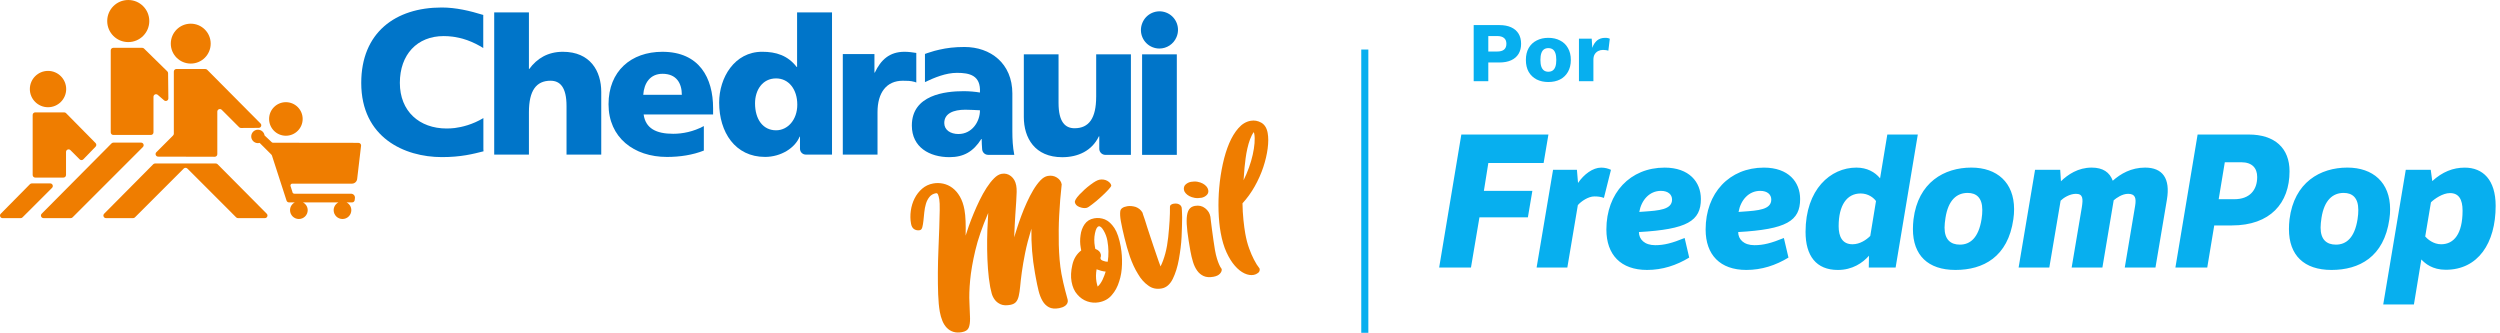 <svg width="308" height="41" viewBox="0 0 308 41" fill="none" xmlns="http://www.w3.org/2000/svg">
    <path fill-rule="evenodd" clip-rule="evenodd" d="M274.096 19.989L273.343 24.542H275.281C277.148 24.542 278.086 23.427 278.086 21.807C278.086 20.714 277.467 19.989 276.124 19.989H274.096ZM268.01 32.96L270.746 16.574H277.034C280.27 16.574 282.071 18.261 282.071 21.102C282.071 25.02 279.7 27.774 274.961 27.774H272.794L271.933 32.96H268.01ZM190.174 20.08H183.363L182.815 23.514H188.787L188.236 26.772H182.268L181.223 32.963H177.304L180.036 16.575H190.766L190.174 20.08ZM194.277 20.922L194.413 22.538C195.142 21.47 196.239 20.651 197.263 20.651C197.739 20.651 198.13 20.763 198.471 20.922L197.604 24.381C197.217 24.244 196.898 24.199 196.416 24.199C195.69 24.199 194.801 24.793 194.391 25.269L193.095 32.961H189.31L191.337 20.922H194.277ZM204.625 23.515C205.518 23.515 205.997 23.971 205.997 24.588C205.997 25.827 204.377 25.94 202.524 26.07C202.338 26.083 202.149 26.096 201.96 26.11C202.211 24.678 203.192 23.515 204.625 23.515ZM197.906 28.274C197.906 31.392 199.685 33.257 202.921 33.257C204.81 33.257 206.541 32.689 208.11 31.733L207.548 29.321C205.997 29.956 205.014 30.207 203.921 30.207C202.601 30.207 201.915 29.48 201.915 28.59C207.864 28.25 209.549 27.227 209.549 24.52C209.549 22.425 208.11 20.65 205.084 20.65C200.842 20.65 197.906 23.767 197.906 28.274ZM218.222 24.588C218.222 23.971 217.743 23.515 216.857 23.515C215.419 23.515 214.441 24.678 214.191 26.11C214.38 26.096 214.568 26.083 214.754 26.07C216.605 25.94 218.222 25.827 218.222 24.588ZM215.147 33.257C211.912 33.257 210.133 31.392 210.133 28.274C210.133 23.767 213.073 20.65 217.312 20.65C220.34 20.65 221.776 22.425 221.776 24.52C221.776 27.227 220.093 28.25 214.144 28.59C214.144 29.48 214.829 30.207 216.148 30.207C217.239 30.207 218.222 29.956 219.773 29.321L220.34 31.733C218.771 32.689 217.039 33.257 215.147 33.257ZM230.417 29.069C229.936 29.547 229.14 30.093 228.23 30.093C226.977 30.093 226.521 29.161 226.521 27.862C226.521 25.292 227.526 23.836 229.23 23.836C230.165 23.836 230.829 24.359 231.123 24.769L230.417 29.069ZM232.517 16.576L231.625 21.967C230.987 21.193 230.011 20.649 228.706 20.649C225.519 20.649 222.444 23.333 222.444 28.57C222.444 31.504 223.741 33.258 226.429 33.258C228.206 33.258 229.481 32.394 230.258 31.504L230.234 32.962H233.539L236.273 16.576H232.517ZM239.569 28.045C239.569 29.526 240.322 30.139 241.46 30.139C242.711 30.139 243.759 29.32 244.127 27.001C244.196 26.609 244.219 26.18 244.219 25.861C244.219 24.358 243.485 23.767 242.413 23.767C241.069 23.767 240.024 24.654 239.683 26.838C239.614 27.254 239.569 27.728 239.569 28.045ZM235.672 28.227C235.672 27.839 235.697 27.432 235.742 27.025C236.309 22.446 239.543 20.647 242.872 20.647C246.039 20.647 248.136 22.493 248.136 25.768C248.136 26.157 248.113 26.564 248.046 27.001C247.387 31.664 244.329 33.257 240.912 33.257C237.517 33.257 235.672 31.438 235.672 28.227ZM260.292 22.266C259.904 21.22 259.084 20.648 257.692 20.648C256.029 20.648 254.775 21.492 253.908 22.331L253.818 20.922H250.719L248.693 32.961H252.475L253.868 24.723C254.207 24.384 254.979 23.879 255.758 23.879C256.64 23.879 256.64 24.498 256.484 25.518L255.228 32.961H259.016L260.406 24.678C260.747 24.384 261.456 23.879 262.181 23.879C263.07 23.879 263.207 24.405 263.044 25.384L261.771 32.961H265.553L266.965 24.588C267.399 21.992 266.442 20.648 264.276 20.648C262.57 20.648 261.267 21.4 260.292 22.266ZM287.786 30.139C286.648 30.139 285.897 29.526 285.897 28.045C285.897 27.728 285.942 27.254 286.008 26.838C286.348 24.654 287.399 23.767 288.739 23.767C289.813 23.767 290.543 24.358 290.543 25.861C290.543 26.18 290.52 26.609 290.451 27.001C290.09 29.32 289.043 30.139 287.786 30.139ZM289.196 20.647C285.871 20.647 282.637 22.446 282.068 27.025C282.019 27.432 281.998 27.839 281.998 28.227C281.998 31.438 283.843 33.257 287.24 33.257C290.655 33.257 293.711 31.664 294.372 27.001C294.44 26.564 294.462 26.157 294.462 25.768C294.462 22.493 292.365 20.647 289.196 20.647ZM299.492 24.927L298.786 29.137C299.06 29.456 299.788 30.093 300.747 30.093C302.338 30.093 303.389 28.796 303.389 25.953C303.389 24.541 302.909 23.788 301.838 23.788C300.951 23.788 299.923 24.496 299.492 24.927ZM299.468 20.922L299.655 22.311C300.906 21.171 302.209 20.652 303.66 20.652C305.892 20.652 307.465 22.151 307.465 25.359C307.465 29.956 305.302 33.235 301.316 33.235C299.673 33.235 298.762 32.459 298.309 31.962L297.395 37.51H293.614L296.391 20.922H299.468Z" fill="#07AFEF"/>
    <path fill-rule="evenodd" clip-rule="evenodd" d="M167.708 40.999H168.58V6.105H167.708V40.999Z" fill="#07AFEF"/>
    <path d="M184.729 3.091C185.295 3.091 185.776 3.182 186.174 3.363C186.572 3.545 186.875 3.806 187.085 4.148C187.294 4.49 187.399 4.906 187.399 5.394C187.399 5.883 187.294 6.298 187.085 6.64C186.875 6.982 186.572 7.243 186.174 7.425C185.776 7.606 185.295 7.697 184.729 7.697H183.358V10H181.558V3.091H184.729ZM184.447 6.347C184.824 6.347 185.106 6.27 185.295 6.116C185.49 5.956 185.588 5.715 185.588 5.394C185.588 5.073 185.49 4.836 185.295 4.682C185.106 4.522 184.824 4.441 184.447 4.441H183.358V6.347H184.447ZM190.752 4.661C191.304 4.661 191.785 4.769 192.197 4.986C192.616 5.195 192.94 5.506 193.17 5.917C193.408 6.322 193.526 6.811 193.526 7.383C193.526 7.955 193.408 8.447 193.17 8.859C192.94 9.264 192.616 9.574 192.197 9.791C191.785 10 191.304 10.105 190.752 10.105C190.215 10.105 189.737 10 189.318 9.791C188.899 9.574 188.571 9.264 188.334 8.859C188.104 8.447 187.989 7.955 187.989 7.383C187.989 6.811 188.104 6.322 188.334 5.917C188.571 5.506 188.899 5.195 189.318 4.986C189.737 4.769 190.215 4.661 190.752 4.661ZM190.752 5.928C190.55 5.928 190.375 5.977 190.229 6.074C190.082 6.172 189.971 6.329 189.894 6.546C189.817 6.762 189.779 7.041 189.779 7.383C189.779 7.725 189.817 8.004 189.894 8.22C189.971 8.43 190.082 8.587 190.229 8.691C190.375 8.789 190.55 8.838 190.752 8.838C190.962 8.838 191.14 8.789 191.286 8.691C191.433 8.587 191.544 8.43 191.621 8.22C191.698 8.004 191.736 7.725 191.736 7.383C191.736 7.041 191.698 6.762 191.621 6.546C191.544 6.329 191.433 6.172 191.286 6.074C191.14 5.977 190.962 5.928 190.752 5.928ZM194.527 10V4.766H196.098L196.171 5.897C196.303 5.506 196.499 5.202 196.757 4.986C197.022 4.769 197.357 4.661 197.762 4.661C197.895 4.661 198.006 4.672 198.097 4.693C198.195 4.714 198.271 4.742 198.327 4.776L198.149 6.242C198.08 6.214 197.989 6.193 197.877 6.179C197.772 6.158 197.643 6.148 197.49 6.148C197.28 6.148 197.085 6.193 196.904 6.284C196.722 6.375 196.576 6.511 196.464 6.692C196.359 6.867 196.307 7.09 196.307 7.362V10H194.527Z" fill="#07AFEF"/>
    <path d="M130.803 22.705C130.658 23.988 130.554 25.275 130.49 26.568C130.459 27.118 130.44 27.697 130.434 28.305C130.428 28.916 130.432 29.53 130.444 30.149C130.459 30.767 130.492 31.384 130.544 31.994C130.596 32.606 130.671 33.181 130.768 33.721C130.83 34.072 130.907 34.435 130.992 34.806C131.079 35.18 131.165 35.526 131.248 35.848C131.341 36.22 131.439 36.585 131.542 36.94C131.569 37.092 131.555 37.227 131.499 37.347C131.443 37.467 131.36 37.569 131.254 37.654C131.146 37.739 131.021 37.806 130.882 37.858C130.743 37.909 130.61 37.945 130.484 37.968C129.969 38.061 129.552 38.021 129.23 37.853C128.908 37.685 128.645 37.424 128.439 37.073C128.234 36.722 128.07 36.299 127.947 35.803C127.825 35.306 127.715 34.777 127.613 34.213L127.507 33.629C127.345 32.727 127.227 31.822 127.154 30.917C127.082 30.009 127.053 29.096 127.069 28.175C126.729 29.298 126.467 30.302 126.291 31.189C126.115 32.075 125.98 32.857 125.888 33.534C125.797 34.211 125.728 34.79 125.687 35.269C125.643 35.749 125.583 36.151 125.506 36.477C125.43 36.801 125.311 37.05 125.156 37.22C124.998 37.39 124.77 37.502 124.469 37.559C123.979 37.646 123.584 37.625 123.281 37.49C122.978 37.355 122.737 37.17 122.559 36.93C122.38 36.691 122.252 36.429 122.175 36.145C122.098 35.861 122.042 35.618 122.005 35.419L121.978 35.267C121.864 34.628 121.776 33.916 121.718 33.129C121.66 32.343 121.627 31.543 121.617 30.73C121.606 29.916 121.617 29.121 121.644 28.345C121.673 27.571 121.708 26.867 121.749 26.238C121.008 27.951 120.477 29.493 120.155 30.865C119.832 32.237 119.622 33.457 119.522 34.524C119.423 35.591 119.394 36.508 119.435 37.278C119.477 38.048 119.502 38.692 119.51 39.207C119.518 39.724 119.46 40.118 119.336 40.394C119.211 40.67 118.935 40.844 118.507 40.921C118.107 40.994 117.752 40.979 117.443 40.88C117.133 40.78 116.868 40.614 116.643 40.381C116.419 40.149 116.241 39.865 116.102 39.528C115.963 39.19 115.859 38.821 115.786 38.42C115.678 37.818 115.61 37.096 115.581 36.253C115.552 35.41 115.541 34.52 115.545 33.58C115.552 32.639 115.574 31.691 115.616 30.732C115.657 29.773 115.691 28.882 115.718 28.063C115.745 27.243 115.763 26.52 115.774 25.896C115.784 25.273 115.765 24.829 115.72 24.565C115.67 24.289 115.618 24.088 115.562 23.963C115.506 23.837 115.423 23.785 115.311 23.805C114.973 23.866 114.705 24.019 114.51 24.26C114.315 24.503 114.167 24.787 114.072 25.115C113.976 25.443 113.908 25.792 113.872 26.161C113.835 26.531 113.8 26.873 113.767 27.191C113.733 27.508 113.688 27.774 113.63 27.992C113.571 28.21 113.468 28.332 113.316 28.359C113.065 28.405 112.839 28.366 112.633 28.239C112.43 28.114 112.299 27.888 112.239 27.562C112.143 27.035 112.135 26.5 112.212 25.956C112.289 25.412 112.444 24.908 112.677 24.445C112.911 23.982 113.221 23.583 113.607 23.247C113.993 22.913 114.449 22.697 114.977 22.602C115.377 22.529 115.784 22.537 116.195 22.624C116.606 22.712 116.986 22.886 117.337 23.148C117.687 23.409 117.995 23.764 118.256 24.214C118.518 24.665 118.709 25.211 118.823 25.85C118.895 26.25 118.941 26.722 118.96 27.261C118.979 27.801 118.983 28.39 118.966 29.028C119.055 28.727 119.184 28.334 119.356 27.851C119.529 27.367 119.726 26.852 119.952 26.307C120.178 25.761 120.425 25.211 120.695 24.659C120.965 24.104 121.249 23.598 121.548 23.135C121.847 22.674 122.152 22.286 122.466 21.971C122.779 21.655 123.09 21.47 123.404 21.414C123.829 21.337 124.213 21.433 124.554 21.703C124.894 21.973 125.108 22.357 125.199 22.859C125.241 23.085 125.257 23.347 125.253 23.646C125.249 23.945 125.23 24.331 125.199 24.802C125.168 25.273 125.129 25.862 125.081 26.57C125.033 27.278 124.99 28.166 124.948 29.235C125.029 28.961 125.143 28.592 125.293 28.125C125.442 27.658 125.616 27.153 125.816 26.614C126.015 26.072 126.243 25.52 126.499 24.957C126.754 24.395 127.019 23.88 127.298 23.415C127.576 22.95 127.864 22.56 128.163 22.24C128.462 21.921 128.767 21.734 129.081 21.676C129.506 21.599 129.886 21.668 130.214 21.879C130.544 22.091 130.739 22.367 130.799 22.705H130.803ZM119.477 39.076L119.458 39.08L119.464 39.117L119.477 39.076Z" fill="#EF7D00"/>
    <path d="M138.082 30.445C138.203 31.109 138.251 31.813 138.23 32.554C138.213 33.322 138.099 34.021 137.889 34.654C137.686 35.325 137.381 35.891 136.972 36.354C136.578 36.828 136.042 37.124 135.365 37.245C134.888 37.33 134.417 37.292 133.948 37.13C133.479 36.969 133.072 36.686 132.727 36.282C132.372 35.891 132.136 35.366 132.015 34.7C131.905 34.086 131.936 33.401 132.111 32.643C132.273 31.89 132.638 31.292 133.207 30.854L133.142 30.497C133.055 30.007 133.047 29.505 133.124 28.986C133.186 28.469 133.356 28.012 133.634 27.612C133.902 27.228 134.292 26.989 134.807 26.896C135.245 26.817 135.681 26.862 136.113 27.028C136.546 27.209 136.941 27.566 137.296 28.097C137.636 28.618 137.9 29.401 138.087 30.441L138.082 30.445ZM136.91 22.848C136.922 22.923 136.8 23.101 136.54 23.381C136.27 23.676 135.961 23.977 135.614 24.287C135.247 24.625 134.894 24.922 134.552 25.177C134.224 25.443 133.985 25.59 133.836 25.617C133.585 25.663 133.3 25.623 132.978 25.499C132.659 25.376 132.474 25.181 132.426 24.918C132.393 24.729 132.576 24.417 132.976 23.983C133.182 23.765 133.398 23.556 133.62 23.352C133.842 23.151 134.079 22.956 134.33 22.769C134.82 22.396 135.195 22.186 135.459 22.138C135.81 22.076 136.129 22.122 136.416 22.277C136.704 22.445 136.868 22.636 136.908 22.848H136.91ZM134.938 30.661C135.341 30.808 135.571 31.045 135.629 31.371C135.652 31.497 135.635 31.622 135.581 31.748C135.571 31.763 135.571 31.796 135.581 31.846C135.604 31.971 135.704 32.064 135.884 32.122C136.079 32.203 136.275 32.246 136.47 32.249C136.602 31.408 136.59 30.544 136.43 29.654C136.351 29.216 136.2 28.803 135.974 28.415C135.749 28.029 135.548 27.85 135.372 27.881C135.17 27.917 135.015 28.199 134.903 28.724C134.79 29.249 134.786 29.808 134.892 30.397L134.94 30.661H134.938ZM135.231 35.308C135.455 35.113 135.656 34.831 135.837 34.461C136.011 34.067 136.14 33.735 136.219 33.461C136.021 33.444 135.83 33.411 135.648 33.359C135.463 33.309 135.28 33.247 135.1 33.176C135.004 33.724 135 34.243 135.089 34.733C135.108 34.833 135.129 34.93 135.152 35.024C135.174 35.117 135.201 35.213 135.233 35.31L135.231 35.308Z" fill="#EF7D00"/>
    <path d="M143.116 35.538C142.489 35.65 141.943 35.536 141.481 35.191C140.976 34.843 140.546 34.357 140.189 33.734C139.826 33.153 139.498 32.454 139.21 31.638C139.075 31.248 138.954 30.862 138.847 30.48C138.739 30.098 138.637 29.708 138.539 29.311C138.444 28.927 138.359 28.564 138.284 28.221C138.209 27.879 138.143 27.551 138.087 27.238C137.998 26.737 137.975 26.326 138.02 26.007C138.068 25.7 138.35 25.5 138.865 25.409C139.179 25.353 139.527 25.38 139.909 25.492C140.285 25.631 140.565 25.866 140.754 26.194C140.756 26.206 140.781 26.289 140.829 26.443C140.877 26.596 140.951 26.812 141.053 27.092C141.142 27.375 141.242 27.69 141.35 28.039C141.458 28.39 141.58 28.759 141.715 29.149C141.85 29.54 141.977 29.921 142.097 30.295C142.215 30.669 142.34 31.032 142.469 31.385C142.585 31.74 142.686 32.034 142.774 32.271C142.861 32.508 142.929 32.692 142.981 32.825C143.218 32.344 143.415 31.802 143.573 31.204C143.731 30.606 143.847 29.944 143.924 29.218C144 28.491 144.056 27.819 144.094 27.196C144.131 26.576 144.146 25.992 144.139 25.451C144.146 25.347 144.195 25.266 144.291 25.21C144.372 25.156 144.463 25.12 144.563 25.102C144.839 25.052 145.069 25.075 145.256 25.17C145.441 25.266 145.551 25.409 145.586 25.596C145.594 25.646 145.605 25.768 145.613 25.961C145.621 26.154 145.63 26.418 145.64 26.752C145.636 27.09 145.63 27.464 145.619 27.873C145.609 28.282 145.592 28.715 145.572 29.172C145.551 29.629 145.509 30.09 145.451 30.552C145.393 31.017 145.32 31.482 145.237 31.951C145.154 32.42 145.046 32.856 144.92 33.261C144.791 33.666 144.648 34.031 144.486 34.359C144.144 35.042 143.689 35.434 143.124 35.536L143.116 35.538Z" fill="#EF7D00"/>
    <path d="M148.019 24.364C147.718 24.418 147.44 24.422 147.186 24.378C146.933 24.332 146.711 24.26 146.524 24.158C146.338 24.056 146.186 23.938 146.072 23.803C145.958 23.668 145.889 23.538 145.866 23.413C145.814 23.125 145.883 22.896 146.072 22.726C146.261 22.556 146.481 22.448 146.732 22.402C147.02 22.35 147.288 22.348 147.537 22.394C147.784 22.439 148.002 22.514 148.189 22.616C148.376 22.718 148.527 22.84 148.644 22.981C148.76 23.122 148.83 23.268 148.857 23.419C148.903 23.67 148.832 23.88 148.65 24.048C148.467 24.216 148.255 24.322 148.017 24.366L148.019 24.364ZM149.683 30.802C149.76 31.23 149.843 31.587 149.935 31.873C150.026 32.162 150.113 32.401 150.2 32.593C150.292 32.809 150.395 32.992 150.512 33.139C150.545 33.328 150.476 33.517 150.304 33.71C150.132 33.903 149.864 34.032 149.499 34.098C149.021 34.183 148.623 34.157 148.299 34.013C147.975 33.87 147.705 33.648 147.49 33.343C147.274 33.04 147.101 32.679 146.975 32.261C146.848 31.844 146.744 31.41 146.663 30.958C146.497 30.03 146.371 29.227 146.288 28.55C146.205 27.873 146.178 27.307 146.207 26.857C146.236 26.404 146.327 26.057 146.485 25.817C146.643 25.574 146.883 25.424 147.209 25.366C147.699 25.277 148.121 25.375 148.475 25.653C148.83 25.931 149.044 26.277 149.119 26.692C149.121 26.705 149.14 26.863 149.175 27.168C149.21 27.473 149.258 27.84 149.314 28.27C149.372 28.7 149.432 29.148 149.499 29.615C149.563 30.082 149.625 30.478 149.683 30.804V30.802Z" fill="#EF7D00"/>
    <path d="M156.178 16.39C156.274 16.917 156.274 17.548 156.178 18.283C156.085 19.017 155.904 19.785 155.641 20.582C155.377 21.382 155.026 22.168 154.59 22.947C154.154 23.725 153.648 24.424 153.075 25.045C153.083 25.742 153.123 26.425 153.191 27.092C153.26 27.76 153.335 28.318 153.416 28.771C153.54 29.46 153.698 30.07 153.891 30.597C154.084 31.125 154.279 31.579 154.476 31.959C154.698 32.399 154.935 32.777 155.186 33.094C155.228 33.321 155.161 33.497 154.991 33.626C154.821 33.755 154.646 33.833 154.47 33.864C154.107 33.931 153.723 33.871 153.32 33.682C152.917 33.495 152.525 33.184 152.141 32.748C151.759 32.312 151.413 31.756 151.103 31.081C150.794 30.407 150.555 29.603 150.389 28.675C150.244 27.872 150.157 26.99 150.126 26.023C150.095 25.058 150.122 24.082 150.211 23.094C150.298 22.108 150.445 21.143 150.651 20.198C150.856 19.256 151.118 18.409 151.435 17.658C151.753 16.909 152.133 16.284 152.575 15.784C153.015 15.283 153.517 14.982 154.082 14.881C154.534 14.8 154.968 14.877 155.385 15.111C155.803 15.348 156.068 15.771 156.178 16.386V16.39ZM154.524 16.475C154.505 16.375 154.487 16.307 154.468 16.271C154.291 16.51 154.138 16.807 154.007 17.16C153.876 17.513 153.766 17.89 153.677 18.287C153.586 18.685 153.513 19.09 153.459 19.501C153.403 19.912 153.36 20.296 153.326 20.651C153.293 21.006 153.268 21.321 153.254 21.598C153.239 21.872 153.223 22.075 153.208 22.208C153.455 21.71 153.675 21.191 153.87 20.651C154.065 20.111 154.219 19.584 154.333 19.072C154.447 18.559 154.524 18.079 154.559 17.633C154.595 17.187 154.584 16.801 154.526 16.475H154.524Z" fill="#EF7D00"/>
    <path d="M17.381 17.572H13.966C13.881 17.572 13.8 17.606 13.74 17.666L5.137 26.329C4.937 26.531 5.081 26.871 5.363 26.871H8.717C8.802 26.871 8.883 26.838 8.941 26.778L17.605 18.114C17.806 17.913 17.663 17.57 17.381 17.57V17.572Z" fill="#EF7D00"/>
    <path d="M6.187 22.596H3.916C3.831 22.596 3.75 22.631 3.69 22.691L3.515 22.868L0.093 26.332C-0.107 26.533 0.037 26.874 0.319 26.874H2.548C2.633 26.874 2.714 26.84 2.772 26.78L6.413 23.14C6.614 22.938 6.471 22.596 6.189 22.596H6.187Z" fill="#EF7D00"/>
    <path d="M26.81 20.234C26.75 20.174 26.669 20.141 26.584 20.141H19.108C19.023 20.141 18.942 20.174 18.881 20.234L12.831 26.33C12.632 26.532 12.775 26.872 13.057 26.872H16.399C16.484 26.872 16.565 26.839 16.623 26.779L22.634 20.767C22.759 20.643 22.96 20.643 23.085 20.767L29.096 26.779C29.156 26.839 29.237 26.872 29.32 26.872H32.635C32.917 26.872 33.06 26.529 32.861 26.33L26.808 20.234H26.81Z" fill="#EF7D00"/>
    <path d="M7.905 13.844H4.341C4.165 13.844 4.024 13.987 4.024 14.161V21.561C4.024 21.737 4.167 21.878 4.341 21.878H7.816C7.993 21.878 8.134 21.735 8.134 21.561V18.721C8.134 18.437 8.476 18.296 8.677 18.497L9.813 19.633C9.939 19.759 10.143 19.757 10.267 19.628L11.776 18.07C11.897 17.945 11.895 17.748 11.774 17.625L8.136 13.939C8.076 13.879 7.995 13.844 7.91 13.844H7.905Z" fill="#EF7D00"/>
    <path d="M17.524 5.891H13.96C13.784 5.891 13.643 6.034 13.643 6.208V16.308C13.643 16.485 13.786 16.626 13.96 16.626H18.591C18.767 16.626 18.909 16.483 18.909 16.308V11.927C18.909 11.642 19.251 11.501 19.452 11.702L20.2 12.348C20.401 12.549 20.745 12.404 20.743 12.12L20.708 9.017C20.708 8.934 20.675 8.857 20.617 8.797L17.752 5.988C17.692 5.926 17.611 5.893 17.526 5.893L17.524 5.891Z" fill="#EF7D00"/>
    <path d="M25.299 8.5H21.733C21.557 8.5 21.416 8.643 21.416 8.818V16.468C21.416 16.553 21.383 16.634 21.322 16.692L19.261 18.754C19.062 18.953 19.203 19.295 19.485 19.297L26.453 19.314C26.63 19.314 26.773 19.173 26.773 18.997V13.753C26.773 13.469 27.115 13.328 27.317 13.529L29.461 15.673C29.521 15.734 29.602 15.767 29.687 15.767L31.873 15.754C32.155 15.754 32.296 15.412 32.097 15.213L25.528 8.598C25.467 8.537 25.386 8.504 25.301 8.504L25.299 8.5Z" fill="#EF7D00"/>
    <path d="M23.5 7.833C24.857 7.833 25.957 6.733 25.957 5.376C25.957 4.018 24.857 2.918 23.5 2.918C22.142 2.918 21.042 4.018 21.042 5.376C21.042 6.733 22.142 7.833 23.5 7.833Z" fill="#EF7D00"/>
    <path d="M5.917 13.211C7.154 13.211 8.154 12.209 8.154 10.974C8.154 9.739 7.152 8.734 5.917 8.734C4.682 8.734 3.677 9.737 3.677 10.974C3.677 12.211 4.68 13.211 5.917 13.211Z" fill="#EF7D00"/>
    <path d="M15.801 5.185C17.233 5.185 18.393 4.025 18.393 2.592C18.393 1.16 17.233 0 15.801 0C14.369 0 13.209 1.16 13.209 2.592C13.209 4.025 14.369 5.185 15.801 5.185Z" fill="#EF7D00"/>
    <path d="M44.173 17.598L33.639 17.585C33.581 17.585 33.523 17.562 33.481 17.523L32.595 16.686C32.537 16.288 32.197 15.979 31.779 15.979C31.323 15.979 30.951 16.35 30.951 16.807C30.951 17.263 31.323 17.635 31.779 17.635C31.852 17.635 31.921 17.622 31.989 17.606L33.432 19.048C33.467 19.084 33.494 19.127 33.508 19.175L35.302 24.715C35.345 24.846 35.466 24.935 35.605 24.935H36.321C35.974 25.115 35.733 25.477 35.733 25.894C35.733 26.494 36.221 26.981 36.821 26.981C37.421 26.981 37.909 26.496 37.909 25.894C37.909 25.474 37.67 25.115 37.321 24.935H41.695C41.348 25.115 41.107 25.477 41.107 25.894C41.107 26.494 41.595 26.981 42.195 26.981C42.795 26.981 43.282 26.496 43.282 25.894C43.282 25.474 43.044 25.115 42.695 24.935H43.384C43.561 24.935 43.702 24.792 43.702 24.617L43.727 24.399C43.76 24.115 43.538 23.866 43.253 23.866H36.288C36.155 23.866 36.045 23.787 36.034 23.685C36.034 23.675 36.032 23.665 36.028 23.654L35.794 22.926C35.748 22.785 35.846 22.635 35.991 22.625C35.999 22.625 36.005 22.625 36.014 22.625H43.361C43.687 22.625 43.961 22.38 44.001 22.058L44.486 17.94C44.486 17.927 44.488 17.917 44.486 17.905C44.478 17.737 44.339 17.604 44.169 17.604L44.173 17.598Z" fill="#EF7D00"/>
    <path d="M35.221 16.723C36.362 16.723 37.288 15.797 37.288 14.655C37.288 13.514 36.362 12.588 35.221 12.588C34.079 12.588 33.153 13.514 33.153 14.655C33.153 15.797 34.079 16.723 35.221 16.723Z" fill="#EF7D00"/>
    <path d="M69.346 6.38C67.493 6.38 66.137 7.213 65.211 8.495H65.164V1.525H60.886V19.048H65.164V13.819C65.164 11.158 66.067 9.946 67.825 9.946C68.989 9.946 69.796 10.731 69.796 13.06V19.05H74.074V11.324C74.074 8.757 72.719 6.38 69.344 6.38H69.346Z" fill="#0075C9"/>
    <path d="M81.603 6.381C77.752 6.381 74.971 8.757 74.971 12.846C74.971 16.935 78.085 19.335 82.174 19.335C83.766 19.335 85.335 19.096 86.713 18.55V15.532C85.43 16.221 84.1 16.483 82.933 16.483C80.841 16.483 79.535 15.819 79.297 14.106H87.853V13.322C87.853 9.638 86.19 6.381 81.603 6.381ZM79.249 11.682C79.344 10.256 80.081 9.092 81.626 9.092C83.336 9.092 84.002 10.256 84.002 11.682H79.249Z" fill="#0075C9"/>
    <path d="M59.553 14.548C58.208 15.35 56.919 15.657 56.027 15.773C55.697 15.808 55.365 15.831 55.035 15.831C51.666 15.831 49.262 13.712 49.262 10.214C49.262 6.717 51.394 4.446 54.663 4.446C55.032 4.446 55.396 4.471 55.751 4.515C55.83 4.525 55.913 4.537 56 4.552C56.02 4.556 56.039 4.558 56.06 4.562C56.243 4.594 56.44 4.633 56.649 4.681C56.687 4.689 56.724 4.699 56.761 4.708C56.847 4.728 56.932 4.751 57.019 4.774C57.741 4.982 58.451 5.287 59.173 5.696V5.692C59.296 5.764 59.416 5.841 59.537 5.924V1.928L59.545 1.843C57.884 1.333 56.174 0.924 54.416 0.924C48.716 0.924 44.505 4.012 44.505 10.216C44.505 16.956 49.833 19.355 54.441 19.355C56.795 19.355 58.256 18.974 59.57 18.641L59.553 18.369V14.55V14.548Z" fill="#0075C9"/>
    <path d="M112.675 10.086C112.82 10.13 112.888 10.167 112.888 10.167V6.522C112.461 6.452 111.938 6.379 111.438 6.379C109.584 6.379 108.515 7.377 107.778 8.946H107.731V6.665H103.833V19.049H108.11V13.82C108.11 11.396 109.227 9.947 111.224 9.947C111.722 9.947 112.197 9.947 112.675 10.09V10.086Z" fill="#0075C9"/>
    <path d="M144.984 6.695H140.706V19.078H144.984V6.695Z" fill="#0075C9"/>
    <path d="M141.993 5.815C142.271 5.927 142.558 5.979 142.838 5.979C143.73 5.979 144.577 5.449 144.943 4.578C145.42 3.475 144.957 2.18 143.869 1.636C142.744 1.076 141.377 1.531 140.814 2.656C140.789 2.705 140.762 2.766 140.739 2.819C140.733 2.834 140.729 2.846 140.725 2.857C140.258 4.025 140.827 5.35 141.993 5.817V5.815Z" fill="#0075C9"/>
    <path d="M124.724 11.545C124.724 7.765 121.991 5.789 118.829 5.789C117.628 5.789 116.66 5.903 115.706 6.125C115.38 6.183 114.894 6.333 114.512 6.457C114.404 6.493 114.296 6.524 114.186 6.561V6.565C114.045 6.613 113.954 6.646 113.954 6.646V10.113C115.143 9.554 116.521 8.975 117.899 8.975C119.444 8.975 120.851 9.272 120.729 11.399C120.183 11.304 119.421 11.233 118.732 11.233C116.451 11.233 112.339 11.684 112.339 15.464C112.339 18.149 114.525 19.362 116.974 19.362C118.732 19.362 119.921 18.672 120.895 17.128H120.942C120.942 17.545 120.971 17.963 121 18.386C121.025 18.774 121.347 19.077 121.737 19.077H124.959C124.768 18.104 124.722 17.128 124.722 16.155V11.543L124.724 11.545ZM118.093 16.512C117.094 16.512 116.334 16.014 116.334 15.156C116.334 13.969 117.476 13.517 118.925 13.517C119.566 13.517 120.185 13.564 120.731 13.587C120.731 15.038 119.709 16.51 118.093 16.51V16.512Z" fill="#0075C9"/>
    <path d="M98.201 8.257H98.154C97.06 6.831 95.611 6.378 93.899 6.378C90.476 6.378 88.6 9.587 88.6 12.63C88.6 16.291 90.572 19.332 94.256 19.332C96.228 19.332 97.963 18.215 98.511 16.835H98.558V18.328C98.558 18.724 98.88 19.046 99.277 19.046H102.504V1.525H98.201V8.257ZM95.611 16.053C93.994 16.053 93.021 14.697 93.021 12.726C93.021 11.086 93.948 9.66 95.611 9.66C97.18 9.66 98.226 11.015 98.226 12.892C98.226 14.768 97.039 16.053 95.611 16.053Z" fill="#0075C9"/>
    <path d="M135.048 11.924C135.048 14.585 134.145 15.799 132.387 15.799C131.223 15.799 130.413 15.014 130.413 12.685V6.697H126.135V14.423C126.135 16.99 127.491 19.367 130.866 19.367C132.815 19.367 134.525 18.582 135.382 16.799H135.43V18.325C135.43 18.742 135.768 19.081 136.185 19.081H139.328V6.697H135.05V11.926L135.048 11.924Z" fill="#0075C9"/>
</svg>
